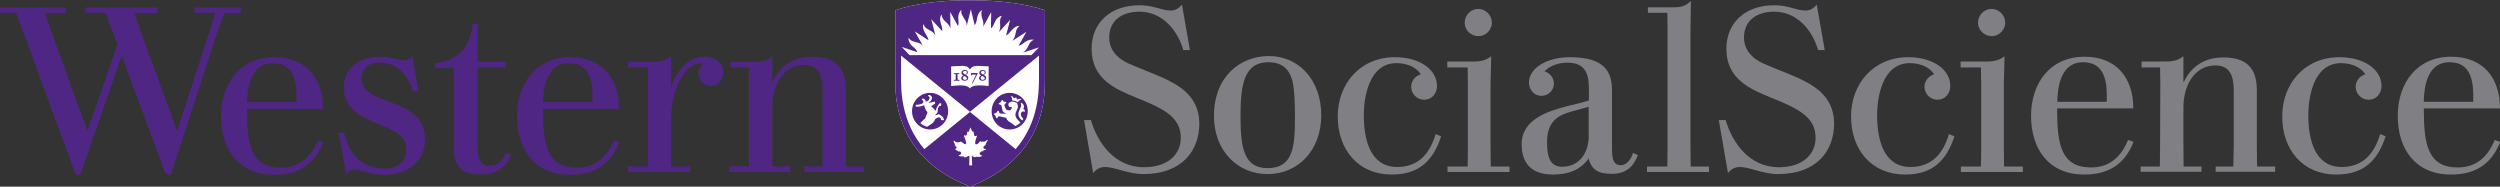 <?xml version="1.0" encoding="utf-8"?>
<!-- Generator: Adobe Illustrator 22.1.0, SVG Export Plug-In . SVG Version: 6.00 Build 0)  -->
<svg version="1.1" id="Layer_1" xmlns="http://www.w3.org/2000/svg" xmlns:xlink="http://www.w3.org/1999/xlink" x="0px" y="0px"
	 viewBox="0 0 1092.9 81.6" style="enable-background:new 0 0 1092.9 81.6;" xml:space="preserve">
<rect x="0" y="0" width="1092.9" height="81.6" fill="#333333" stroke="none"/>
<style type="text/css">
	.st0{fill:#4F2683;}
	.st1{fill:#807F83;}
	.st2{fill:#FFFFFF;}
</style>
<g>
	<path class="st0" d="M180.3,24.6c-0.9,1-2.2,1.6-3.7,1.6c-3.4,0-5.5-1.4-10.6-1.4c-8.8,0-15.7,4.8-15.7,13.5
		c0,17.8,27.3,14,27.3,26.8c0,5.8-4.2,8.6-9.5,8.6c-9.8,0-15.5-6.4-17.7-15.7h-2.4l3.3,17.9c1.1-1.2,2.5-1.7,3.8-1.7
		c2.8,0,6.4,2.2,12.8,2.2c10.2,0,17.9-5.7,17.9-15.4c0-19.3-27.8-14.2-27.8-26.7c0-4,2.8-6.9,7.9-6.9c8.1,0,12.6,5.7,14.6,12.5h2.4
		L180.3,24.6z M318.8,72.7v2.5h26.7v-2.5h-7.9v-26c0-9.3,4.8-18.3,13.8-18.3c5.1,0,8.2,2.9,8.2,10.4v33.9h-7.9v2.5h26v-2.5h-7.9
		V39.1c0-10-4.9-14.3-14.7-14.3c-8.2,0-14.2,4-17.3,10.8h-0.2v-11c-1.3,1.1-3.2,2.4-7.6,2.4c-2.9,0-10.6,0-10.6,0v2.5h8v43.2H318.8z
		 M221.3,66.7c-1.3,2.9-3.4,5.8-7.1,5.8c-3.8,0-5.4-2.4-5.4-8.3V29.5h12.3V27h-12.3V10.5h-2.1c-1.4,10.7-6.7,16.1-16.4,17.1v2l0,0h0
		h8.1v34.2c0,6.4,1.2,12.5,11.7,12.5c6.6,0,10.5-3,12.6-7l0.8-1.6L221.3,66.7z M316.2,31.8c0-4-2.9-7-8.4-7
		c-8.1,0-12.2,7.3-14.3,13.1h-0.1V24.4c-1.6,1.3-3.3,2.6-7.6,2.6c-3.1,0-11.2,0-11.2,0v2.5h8.6v43.2h-8.6v2.5h27.1v-2.5h-8.3V51.4
		c0-11.3,5.6-23.7,12.7-23.7c0.5,0,0.9,0.1,1.2,0.2c-1.2,1-2,2.5-2,4.2c0,3.1,2.4,5.4,5.4,5.4C313.9,37.5,316.2,34.9,316.2,31.8z
		 M139,61.4c-2.8,6.6-7.5,11.9-16.2,11.9c-12.9,0-14.8-9.8-14.8-24.9v-0.8h33.2c0-13.4-7.4-22.6-21.3-22.6
		c-15.1,0-23.3,11.7-23.3,25.7c0,14.7,7.7,25.7,23.2,25.7c9.6,0,17.4-3.6,21.5-14.3L139,61.4z M108.1,42.3
		c0.5-7.5,3.3-14.7,11.1-14.7c8.4,0,10.2,6.5,10.4,13.5c0,0.6,0,2.9,0,3.5H108C108,43.8,108,43,108.1,42.3z M268.4,61.4
		c-2.8,6.6-7.5,11.9-16.2,11.9c-12.9,0-14.8-9.8-14.8-24.9v-0.8h33.2c0-13.4-7.4-22.6-21.3-22.6C234.2,25,226,36.7,226,50.7
		c0,14.7,7.7,25.7,23.2,25.7c9.6,0,17.4-3.6,21.5-14.3L268.4,61.4z M237.5,42.3c0.5-7.5,3.3-14.7,11.1-14.7
		c8.4,0,10.2,6.5,10.4,13.5c0,0.6,0,2.9,0,3.5h-21.6C237.4,43.8,237.4,43,237.5,42.3z M53.2,24.4c-4.4,12.7-18.1,52-18.1,52h-2
		l-22.4-61L7,5.6H0V3.2h28.7v2.5h-9l2.8,8.2L38.1,57h0.2l13-37.5L46.2,5.6h-8.7V3.2h31.3v2.5H58.7l2.8,8L77.3,57h0.2l14.1-43.2
		L94,5.6h-9V3.2h20.3v2.5h-7.3l-3.2,9L74.7,76.3h-2.2L53.2,24.4z"/>
</g>
<g>
	<path class="st1" d="M496.5,42.6c-8.7-3.6-19.3-7.9-19.3-21.3c0-11.1,8-19,20.9-19c6.4,0,9.5,2.3,13.8,2.3c1.9,0,3.6-1,4.8-2.6
		l3.5,19.9h-2.9c-2.5-8.7-9.2-16.8-19.2-16.8c-7.5,0-13.2,3.8-13.2,11.3c0,6.6,5.3,9.9,8.1,11.2c2.1,1,13,5.3,15.4,6.4
		c5.8,2.8,15.9,7.4,15.9,20c0,11.7-7.4,22.1-24.5,22.1c-6.8,0-12.3-3.1-16.8-3.1c-2,0-3.9,1-5.1,2.7l-4-23.2h3
		c3,10.2,10.5,20.6,23.2,20.6c10.8,0,16.1-5.9,16.1-12.9C516.2,51.1,508.5,47.4,496.5,42.6z"/>
	<path class="st1" d="M577.6,50.4c0,15.3-10.1,25.7-23.5,25.7c-13,0-23.4-10.1-23.4-25.4c0-17.4,11.6-26.1,23.8-26.2
		C567.8,24.4,577.6,35,577.6,50.4z M542.3,51.1c0,14.1,1.8,22.4,11.8,22.4c11.6,0,12-10,12-23c0-6.1-0.3-10-0.5-11.3
		c-0.4-3.8-1.4-12.2-11.4-12C543.7,27.4,542.3,37.3,542.3,51.1z"/>
	<path class="st1" d="M630,59.6c-3.4,10.4-9.4,16.7-21.6,16.7c-14.7,0-23.6-10.9-23.6-25.4c0-14.4,9.9-25.9,25-25.9
		c10.8,0,18.4,5.4,18.4,12.6c0,3.3-2.3,6-5.6,6c-3.2,0-5.7-2.6-5.7-5.7c0-2.5,1.8-4.7,4.2-5.4c-2.3-3.8-7.2-4.9-10.6-4.9
		c-12.2,0-14.3,15.3-14.3,22.7c0,10.5,2.7,22.7,14.6,22.7c9.3,0,14.3-5.9,16.8-14.4L630,59.6z"/>
	<path class="st1" d="M651.6,36.9v27.2l0.1,8.7h8.2v2.4h-27.1v-2.4h8.8l0.1-8.7V36.9l-0.1-7.4h-8.9v-2.6c7.8,0,11.5,0,11.5,0
		c4.5,0,6.3-1.3,7.7-2.3L651.6,36.9z M646.3,15.8c3.2,0,5.9-2.7,5.9-5.9c0-3.3-2.8-6-5.9-6c-3.4,0-6,2.8-6,6
		C640.3,13.2,643,15.8,646.3,15.8z"/>
	<path class="st1" d="M716,67.8c-1.2,3.3-3.8,8.2-11.3,8.2c-5.8,0-8.9-1.6-10.2-6.7c-3.7,5.1-9,7-15.6,7c-9.8,0-13.7-5.3-13.7-13.3
		c0-11.4,13-14.6,18.4-16.2c4-1.1,7.1-1.6,11-2.9v-5.3c0-6.9-2-11.2-9.4-11.2c-3,0-7.4,0.9-10,3.8c2.3,0.6,4.1,2.8,4.1,5.3
		c0,3-2.4,5.4-5.5,5.4c-3.2,0-5.4-2.8-5.4-5.8c0-6.8,8.7-11.1,17.7-11.1c15.3,0,18.6,6.2,18.6,14.6v25.6c0,5.6,1.3,7,3.9,7
		c2.8,0,4.6-3,5.3-5.4L716,67.8z M694.5,46.7l-7.3,2c-6,1.6-10.9,4.3-10.9,13.5c0,6.4,1.3,10.7,6.7,10.7c7.5,0,11.5-6.3,11.5-13.2
		V46.7z"/>
	<path class="st1" d="M739,14.1v49.2l0.1,9.5h8v2.4H720v-2.4h8.9l0.1-9.5V14.1l-0.1-8.5h-8.5V3.2h11.3c4.4,0,5.9-1.3,7.5-2.8
		L739,14.1z"/>
	<path class="st1" d="M774,42.6c-8.7-3.6-19.3-7.9-19.3-21.3c0-11.1,8-19,20.9-19c6.4,0,9.5,2.3,13.8,2.3c1.9,0,3.6-1,4.8-2.6
		l3.5,19.9h-2.9c-2.5-8.7-9.2-16.8-19.2-16.8c-7.5,0-13.2,3.8-13.2,11.3c0,6.6,5.3,9.9,8.1,11.2c2.1,1,13,5.3,15.4,6.4
		c5.8,2.8,15.9,7.4,15.9,20c0,11.7-7.4,22.1-24.5,22.1c-6.8,0-12.3-3.1-16.8-3.1c-2,0-3.9,1-5.1,2.7l-4-23.2h3
		c3,10.2,10.5,20.6,23.2,20.6c10.8,0,16.1-5.9,16.1-12.9C793.7,51.1,786,47.4,774,42.6z"/>
	<path class="st1" d="M854.4,59.6c-3.4,10.4-9.4,16.7-21.6,16.7c-14.7,0-23.6-10.9-23.6-25.4c0-14.4,9.9-25.9,25-25.9
		c10.8,0,18.4,5.4,18.4,12.6c0,3.3-2.3,6-5.6,6c-3.2,0-5.7-2.6-5.7-5.7c0-2.5,1.8-4.7,4.2-5.4c-2.3-3.8-7.2-4.9-10.6-4.9
		c-12.2,0-14.3,15.3-14.3,22.7c0,10.5,2.7,22.7,14.6,22.7c9.3,0,14.3-5.9,16.8-14.4L854.4,59.6z"/>
	<path class="st1" d="M876,36.9v27.2l0.1,8.7h8.2v2.4h-27.1v-2.4h8.8l0.1-8.7V36.9l-0.1-7.4h-8.9v-2.6c7.8,0,11.5,0,11.5,0
		c4.5,0,6.3-1.3,7.7-2.3L876,36.9z M870.7,15.8c3.2,0,5.9-2.7,5.9-5.9c0-3.3-2.8-6-5.9-6c-3.4,0-6,2.8-6,6
		C864.7,13.2,867.5,15.8,870.7,15.8z"/>
	<path class="st1" d="M932.7,62c-4.1,10.6-11.9,14.3-21.5,14.3c-15.6,0-23.3-11.1-23.3-25.7c0-14.1,8.2-25.8,23.4-25.8
		c13.9,0,21.3,9.2,21.3,22.6h-33.3v0.8c0,15.1,1.9,25,14.8,25c8.7,0,13.4-5.3,16.2-12L932.7,62z M899.4,44.5H921c0-0.6,0-3.1,0-3.8
		c-0.2-6.9-2-13.5-10.4-13.5c-7.9,0-10.6,7.2-11.1,14.7C899.4,42.7,899.4,43.8,899.4,44.5z"/>
	<path class="st1" d="M944.2,72.8l0.1-8.8l0.1-27.9l-0.1-6.6h-8.1v-2.6c7.8,0,10.6,0,10.6,0c4.5,0,6.3-1.3,7.7-2.3v11.2h0.2
		c3.1-6.7,9.1-10.7,17.2-10.7c9.8,0,14.7,4.3,14.7,14.3V64l0.1,8.8h7.9v2.3h-26v-2.3h7.7l0.2-8.8V39.8c0-5.5-1-11.2-8-11.2
		c-9.3,0-14,9-14,18.3V64l0.1,8.8h7.8v2.3h-26.6v-2.3H944.2z"/>
	<path class="st1" d="M1042.9,59.6c-3.4,10.4-9.4,16.7-21.6,16.7c-14.7,0-23.6-10.9-23.6-25.4c0-14.4,9.9-25.9,25-25.9
		c10.8,0,18.4,5.4,18.4,12.6c0,3.3-2.3,6-5.6,6c-3.2,0-5.7-2.6-5.7-5.7c0-2.5,1.8-4.7,4.2-5.4c-2.3-3.8-7.2-4.9-10.6-4.9
		c-12.2,0-14.3,15.3-14.3,22.7c0,10.5,2.7,22.7,14.6,22.7c9.3,0,14.3-5.9,16.8-14.4L1042.9,59.6z"/>
	<path class="st1" d="M1093,62c-4.1,10.6-11.9,14.3-21.5,14.3c-15.6,0-23.3-11.1-23.3-25.7c0-14.1,8.2-25.8,23.4-25.8
		c13.9,0,21.3,9.2,21.3,22.6h-33.3v0.8c0,15.1,1.9,25,14.8,25c8.7,0,13.4-5.3,16.2-12L1093,62z M1059.6,44.5h21.6c0-0.6,0-3.1,0-3.8
		c-0.2-6.9-2-13.5-10.4-13.5c-7.9,0-10.6,7.2-11.1,14.7C1059.6,42.7,1059.6,43.8,1059.6,44.5z"/>
</g>
<g>
	<path class="st2" d="M453,55.6c-4.9,11.5-14.5,20.2-28.2,25.7l-0.7,0.3l-0.7-0.3c-13.7-5.4-23.3-14.1-28.2-25.7
		c-4-9.3-3.8-17.1-3.8-21.4l0-29.7c7.6-2.7,19.3-4.4,32.5-4.4c13.4,0,25.3,1.7,32.9,4.4l0,29.3C456.8,37.9,457,46.3,453,55.6z"/>
	<path class="st0" d="M453,55.6c-4.9,11.5-14.5,20.2-28.2,25.7l-0.7,0.3l-0.7-0.3c-13.7-5.4-23.3-14.1-28.2-25.7
		c-4-9.3-3.8-17.1-3.8-21.4l0-29.7c7.6-2.7,19.3-4.4,32.5-4.4c13.4,0,25.3,1.7,32.9,4.4l0,29.3C456.8,37.9,457,46.3,453,55.6z
		 M423.9,30.3c-0.5-1.2-1.7-1.5-3.3-1.5c-1.3,0-3,0.2-4.8,0.2v8.6c3.3-0.3,6.9-0.7,8.1,1h0.2c1.1-1.7,4.8-1.3,8.1-1V29
		c-1.8,0-3.4-0.2-4.8-0.2c-1.6,0-2.8,0.4-3.3,1.5H423.9z M427.4,31.9h-2.8l-0.2,1.1h0.3l0.2-0.4h1.8l-1.8,3.8l0.3,0.1l2.2-4.4l0,0
		L427.4,31.9z M418.9,32.4h0.5V32l-0.1,0c-0.1,0-0.3,0-0.4,0c-0.2,0-0.5,0-0.7,0c-0.2,0-0.4,0-0.7,0c-0.1,0-0.3,0-0.4,0l-0.1,0v0.4
		h0.5c0.3,0,0.3,0,0.3,0.4v1.7c0,0.3,0,0.4-0.6,0.4H417v0.4l0.1,0c0.2,0,0.3,0,0.5,0c0.2,0,0.4,0,0.6,0c0.3,0,0.5,0,0.8,0
		c0.1,0,0.2,0,0.3,0l0.1,0v-0.4h-0.2c-0.5,0-0.6,0-0.6-0.4v-1.7C418.5,32.4,418.6,32.4,418.9,32.4z M423.3,34c0,0.8-0.6,1.3-1.6,1.3
		c-0.9,0-1.5-0.5-1.5-1.1c0-0.7,0.5-1,0.9-1.2c-0.5-0.3-0.8-0.7-0.8-1.2c0-0.5,0.4-1.2,1.5-1.2c0.9,0,1.3,0.5,1.3,1
		c0,0.5-0.3,0.9-0.9,1.1C422.9,33.1,423.3,33.4,423.3,34z M422,32.6c0.3-0.2,0.7-0.5,0.7-0.9c0-0.7-0.6-0.7-0.8-0.7
		c-0.5,0-0.9,0.3-0.9,0.6C421,32,421.3,32.3,422,32.6z M422.7,34.3c0-0.4-0.2-0.7-1.1-1.1c-0.4,0.2-0.7,0.5-0.7,0.9
		c0,0.7,0.6,0.8,1,0.8C422.3,34.9,422.7,34.7,422.7,34.3z M431.1,34c0,0.8-0.6,1.3-1.6,1.3c-0.9,0-1.5-0.5-1.5-1.1
		c0-0.7,0.5-1,0.9-1.2c-0.5-0.3-0.8-0.7-0.8-1.2c0-0.5,0.4-1.2,1.5-1.2c0.9,0,1.3,0.5,1.3,1c0,0.5-0.3,0.9-0.9,1.1
		C430.7,33.1,431.1,33.4,431.1,34z M429.8,32.6c0.3-0.2,0.7-0.5,0.7-0.9c0-0.7-0.6-0.7-0.8-0.7c-0.5,0-0.9,0.3-0.9,0.6
		C428.8,32,429.1,32.3,429.8,32.6z M430.5,34.3c0-0.4-0.2-0.7-1.1-1.1c-0.4,0.2-0.7,0.5-0.7,0.9c0,0.7,0.6,0.8,1,0.8
		C430.1,34.9,430.5,34.7,430.5,34.3z M393.9,24.3l0,9.4c0,5.7-0.1,19.5,10.2,31.5l20-16.3L393.9,24.3L393.9,24.3z M454.2,24.3
		L454.2,24.3l-30.2,24.6l20,16.3c10.3-12,10.2-25.8,10.2-31.5L454.2,24.3z M454.2,20.7l-7,2.3l0,0c0.9-0.6,1.6-1.3,2.3-2.9
		c0.4-0.8,0.7-1.4,1.2-1.9c0.4-0.4,0.9-0.7,1.3-0.8c-0.9-0.2-1.8-0.1-2.7,0.3c-1.6,0.7-2.4,2-4,2.3l3.4-6.1l-6.2,4l0,0
		c0.7-0.8,1.2-1.7,1.5-3.4c0.1-0.9,0.4-1.6,0.7-2.1c0.3-0.5,0.7-0.9,1-1.1c-0.9,0-1.7,0.3-2.5,1c-1.4,1.1-1.9,2.5-3.4,3.2l1.8-6.8
		l-5,5.4l0,0c0.5-0.9,0.8-1.9,0.6-3.7c-0.1-0.9,0-1.6,0.1-2.2c0.2-0.6,0.5-1,0.7-1.3c-0.9,0.2-1.6,0.6-2.3,1.4
		c-1.1,1.4-1.2,3.1-2.5,4.1l0.1-7.1l-3.5,6.4c0.2-1,0.2-2-0.4-3.6c-0.3-0.9-0.4-1.6-0.4-2.2c0-0.6,0.2-1.1,0.4-1.5
		c-0.8,0.4-1.4,1-1.8,2c-0.7,1.6-0.4,3.2-1.5,4.6l-1.7-6.9l-1.8,7.2h0c0-1.1-0.2-2-1.3-3.5c-0.5-0.8-0.8-1.4-1-2
		c-0.1-0.6-0.1-1.2,0-1.5c-0.7,0.6-1.1,1.4-1.3,2.4c-0.3,1.7,0.4,3.2-0.2,4.7l-3.4-6.2l0.1,7.3c-0.3-1-0.8-1.9-2.1-3
		c-0.7-0.6-1.1-1.2-1.4-1.7c-0.3-0.6-0.4-1.1-0.4-1.5c-0.5,0.7-0.7,1.6-0.6,2.6c0.2,1.7,1.1,2.9,0.9,4.7l-4.8-5.2l1.8,7
		c-0.5-0.8-1.2-1.6-2.7-2.3c-0.8-0.4-1.4-0.8-1.8-1.3c-0.4-0.5-0.6-1-0.7-1.3c-0.3,0.8-0.3,1.7,0.1,2.7c0.6,1.6,1.8,2.6,2.1,4.4
		l-6-3.9l3.5,6.2c-0.7-0.7-1.5-1.2-3.1-1.5c-0.9-0.2-1.6-0.5-2.1-0.8c-0.5-0.4-0.8-0.8-1-1.1c-0.1,0.9,0.1,1.7,0.7,2.6
		c1,1.5,2.6,2,3.1,3.7l-6.8-2.3l3.4,3.6h53.3L454.2,20.7z M430.9,65.4c0.1,0,0.2-0.3,0.2-0.3c-0.1,0-0.3,0-0.6,0
		c-0.3,0-0.6-0.2-0.6-0.5c0-0.4,0.1-0.7,0.5-0.9c0.1-0.1,0.4-0.2,0.5-0.4c0-0.2,0.1-0.5,0.2-0.7c0.1-0.3,0.3-0.5,0.5-0.9
		c0.1-0.2,0.2-0.5,0.1-0.6c-0.3,0.2-1.1,0.9-1.6,0.8c-0.2,0-0.2,0-0.4,0c-0.4,0.1-0.8,0.2-1.1-0.2c-0.2,0-0.5,0.4-0.6,0.6
		c-0.2,0.2-0.3,0.4-0.6,0.6c-0.2,0.1-0.6,0.3-0.8,0.2c-0.3-0.1-0.3-0.6-0.3-0.8c0-0.3,0.2-1.2,0.5-2c0-0.1,0.3-0.7,0.3-0.9
		c0,0,0-0.1-0.1-0.1c-0.1,0-0.4,0.2-0.6,0.2c-0.2,0-0.4,0-0.5-0.3c-0.2-0.4-0.2-1.4-0.3-1.7c-0.2,0.1-0.4,0.1-0.6-0.2
		c-0.2-0.3-0.4-0.6-0.5-0.9c0-0.1-0.2-0.5-0.3-0.7c-0.1,0.3-0.2,0.5-0.3,0.8c-0.1,0.2-0.2,0.5-0.2,0.7c-0.1,0.2-0.2,0.4-0.4,0.4
		c-0.1,0-0.2,0-0.3-0.1c-0.1,0-0.1,0.1-0.1,0.2c-0.1,0.2-0.1,0.4-0.1,0.6c-0.1,0.4-0.2,0.9-0.6,1c-0.2,0-0.3,0-0.5-0.1
		c-0.4-0.2-0.3,0.2-0.2,0.5c0.1,0.2,0.3,0.6,0.4,1.1c0.2,0.5,0.5,1.5,0.5,1.8c0,0.3-0.4,0.6-0.9,0.3c-0.1-0.1-0.4-0.4-0.6-0.5
		c-0.3-0.1-0.6-0.3-0.8-0.5c-0.1,0-0.4,0.1-0.5,0.2c-0.9,0.3-1.5,0.1-1.8-0.1c-0.2-0.1-0.5-0.2-0.6-0.4c0-0.1-0.1-0.1-0.2-0.1
		c-0.1,0-0.1,0.2-0.1,0.3c0,0.2,0.1,0.5,0.2,0.7c0.1,0.2,0.2,0.3,0.3,0.5c0.1,0.2,0.1,0.3-0.1,0.4c0,0.2,0.2,0.2,0.3,0.3
		c0.1,0.1,0.3,0.2,0.4,0.4c0.1,0.2,0.2,0.3,0.2,0.5c0,0.2-0.2,0.4-0.6,0.4c-0.1,0.3,0.3,0.6,0.5,0.7c0.1,0.1,0.3,0.1,0.4,0.2
		c0.1,0.1,0.3,0.2,0.3,0.3c0.2,0.1,0.4,0,0.7,0c0.2,0,0.4,0.2,0.5,0.3c0.1,0.1,0.2,0.3,0.2,0.5c0,0.7-1.2,0.9-1.2,0.9
		c0.3,0.4,0.9,0.5,1.5,0.5c0.3,0,0.4-0.1,0.7,0c0.2,0,0.3,0.2,0.3,0.3c0.1,0.1,0.3,0.1,0.5,0.1c0.1,0,0.2,0,0.3-0.1
		c0.2-0.1,1.2-0.6,1.5-0.6l-0.1,4.2h1.3c0,0-0.1-3.5-0.2-4.2c0.2,0,0.3,0.1,0.5,0.3c0.2,0.1,0.9,0.4,1.2,0.3
		c0.1-0.3,0.6-0.2,1.2-0.1c0.2,0,0.8,0,0.9-0.1c0.3-0.1,0.6-0.2,0.8-0.5c-0.6-0.1-1-0.4-1.1-0.7c-0.1-0.2-0.1-0.5,0.1-0.6
		c0.1-0.1,0.1,0,0.2-0.1c0.1-0.1,0.2-0.3,0.4-0.4c0.2-0.1,0.8,0,0.9-0.2c-0.1-0.1,0-0.3,0.1-0.3c0.1-0.1,0.2-0.1,0.3-0.1
		C430.5,65.7,430.8,65.5,430.9,65.4z M406.6,56.6c4.4,0,7.9-3.6,7.9-8c0-4.4-3.5-8-7.9-8c-4.4,0-7.9,3.6-7.9,8
		C398.7,53.1,402.3,56.6,406.6,56.6z M411.5,45.2c0,0.2-0.1,1-0.2,1.1c-0.1,0-0.3,0-0.5,0c-0.1,0-0.1,0-0.2,0.1
		c-0.2,0.3-0.4,0.6-0.6,1c0,0.5-0.1,0.8-0.1,1.4c0,0.2-0.1,0.3-0.2,0.6c-0.2,0.2-0.6,0.6-0.7,0.7c-0.2,0.1-0.1,0.4,0.1,0.3
		c0.1,0,0.6-0.2,0.7-0.3c0.3-0.1,0.6-0.3,1,0c0.2,0.2,1,0.7,1.2,0.9c0.2,0.2,0.3,0.3,0.4,0.5c0.2,0.4,0.2,0.9,0.2,1
		c-0.1,0.1-1,0-1.2,0c-0.1-0.1,0-0.6-0.2-0.8c-0.1-0.1-0.2-0.2-0.4-0.3c-0.3-0.2-0.5-0.2-0.7-0.1c-0.3,0.1-0.9,0.5-1.3,0.8
		c-0.1,0.6-0.8,1.3-1.1,1.7c-0.8,0.6-1.6,1.1-2.4,1.6c-0.9-0.2-2.4-0.9-3-1.6c0.8-0.9,1.5-1.4,2.1-2c0.2-0.7,1.2-2.6,1-2.8
		c-0.6-0.7-1.7-2.6-1.2-3.1c-1,0.5-2.7,0.9-3.7,0.7c-0.3,0-0.4-0.8,0.1-0.8c1.6,0,3.1-0.5,3.1-1.3c0-0.5-0.6-0.8-0.7-1
		c-0.2-0.2,0.2-0.5,0.6-0.4c0.4,0.1,0.8,0.4,1,0.9c0.1,0.2,0.1,0.4,0.3,0.4c0.3,0,1.6-0.7,1.5-1.7c-0.1-0.3-0.3-0.5-0.5-0.7
		c-0.2-0.1-0.2-0.2-0.2-0.3c0-0.1,0.3-0.2,0.5-0.2c0.4,0,1,0.5,1.2,1c0.1,0.5,0,1.4-1.3,2.3c-0.1,0.1-0.2,0.2,0,0.2
		c0.5-0.1,2.3-0.6,2.5-0.6c0.1,0.2,0.3,0.6,0.2,0.8c-0.1,0.2-1.2,0.8-1.8,1.3c0.8,0.5,1.2,1,1.4,1.2c0.1,0.2,0.3,0.5,0.4,0.6
		c0.1,0.1,0.3,0.1,0.3,0c0.1-0.4,0.3-1.2,0.4-1.3c0.1-0.1,0.9-1.4,1-1.6c0.2-0.2,0.4-0.3,0.7-0.3C410.8,45.3,411.4,45.2,411.5,45.2z
		 M441.4,56.6c4.4,0,7.9-3.6,7.9-8c0-4.4-3.5-8-7.9-8c-4.4,0-7.9,3.6-7.9,8C433.5,53.1,437,56.6,441.4,56.6z M445,43.4
		c0.2-0.1,1.2-0.4,1.5,0c-0.6,0.3-1.2,0.8-1.6,1.3c-0.5-0.4-1.8-0.8-2.3-0.7c-0.1-0.7-0.3-1.4-0.6-2c0.6-0.1,1.1,0.7,1.2,0.9
		c0.1,0.1,0.1,0.1,0.2,0.1c0,0,0.6-0.4,0.7-0.4c0.1-0.1,0.2,0,0.2,0.1c0.1,0.1,0.3,0.8,0.3,0.8C444.8,43.4,444.9,43.4,445,43.4z
		 M442.2,44.4c0.1,0,0.2,0,0.3,0c0.7,0,1.9,0.4,2.2,0.8c0.2,0.4,0.3,1.5,0.3,1.7c-0.3,0.9-1.1,2.4-1.1,3.1c0,0.6,0.1,1.3,0.8,2.1
		c0.4,0.4,1,1.1,1.4,1.5c-0.7,0.7-1.7,1.3-2.3,1.5c-0.3-0.3-2-1.6-2.5-1.8c-0.7-0.5-1.3-1.1-1.4-1.8c-0.4-0.1-2.1-0.5-2.7-0.6
		c-0.5-0.1-0.7-0.1-0.9,0.2c-0.2,0.3-0.4,0.6-0.6,0.6c-0.3,0-0.3-0.4-0.4-0.8c-0.1-0.3-0.2-0.4-0.4-0.6c-0.3-0.2-0.5-0.4-0.4-0.5
		c0-0.1,0.2-0.2,0.7-0.4c0.2-0.1,0.4-0.1,0.5-0.3c0.2-0.2,0.4-0.7,0.7-0.7c0.2,0,0.3,0.4,0.4,0.7c0.1,0.3,0.1,0.5,0.6,0.5
		c0.8,0.1,2.2,0.3,2.4-0.1c-0.9-0.1-1.3-0.7-1.5-1c-0.1-0.4-0.5-2.2-0.5-2.3c0-0.2-0.3-0.3-0.7-0.5c-0.3-0.1-0.5-0.2-0.5-0.4
		c0-0.2,0.3-0.3,0.6-0.5c0.2-0.1,0.3-0.2,0.5-0.5c0-0.1,0.2-0.6,0.4-0.6c0.3,0,0.3,0.3,0.5,0.5c0.1,0.2,0.2,0.3,0.6,0.3
		c0.2,0,0.7,0,0.7,0.2c0.1,0.2-0.1,0.3-0.3,0.5c-0.4,0.4-0.5,0.5-0.5,0.8c0,0.3,0.5,1.6,0.9,2c0.1,0.1,0.9,0.3,1.6,0.2
		c0.3,0,0.8-1,0.8-1.3c0,0-1-0.2-1.2-0.2c-0.3-0.1-0.4-1.2-0.4-1.2C440.7,45.1,442,44.4,442.2,44.4z M446.8,52.7
		c-1.1-1-1.6-1.8-1.6-2.9c0-1.5,1.1-2.5,1.2-3.7c0-0.4-0.1-0.8-0.2-1.2c1,0.1,2,1.6,1.1,2.8c0.6,0,1,0.7,0.5,1.3
		c-0.1-0.2-0.3-0.3-0.5-0.3c-0.6,0-1,0.6-1,1.3c0,0.6,0.4,1.3,1.1,2C447.1,52.3,447,52.5,446.8,52.7z"/>
</g>
</svg>
